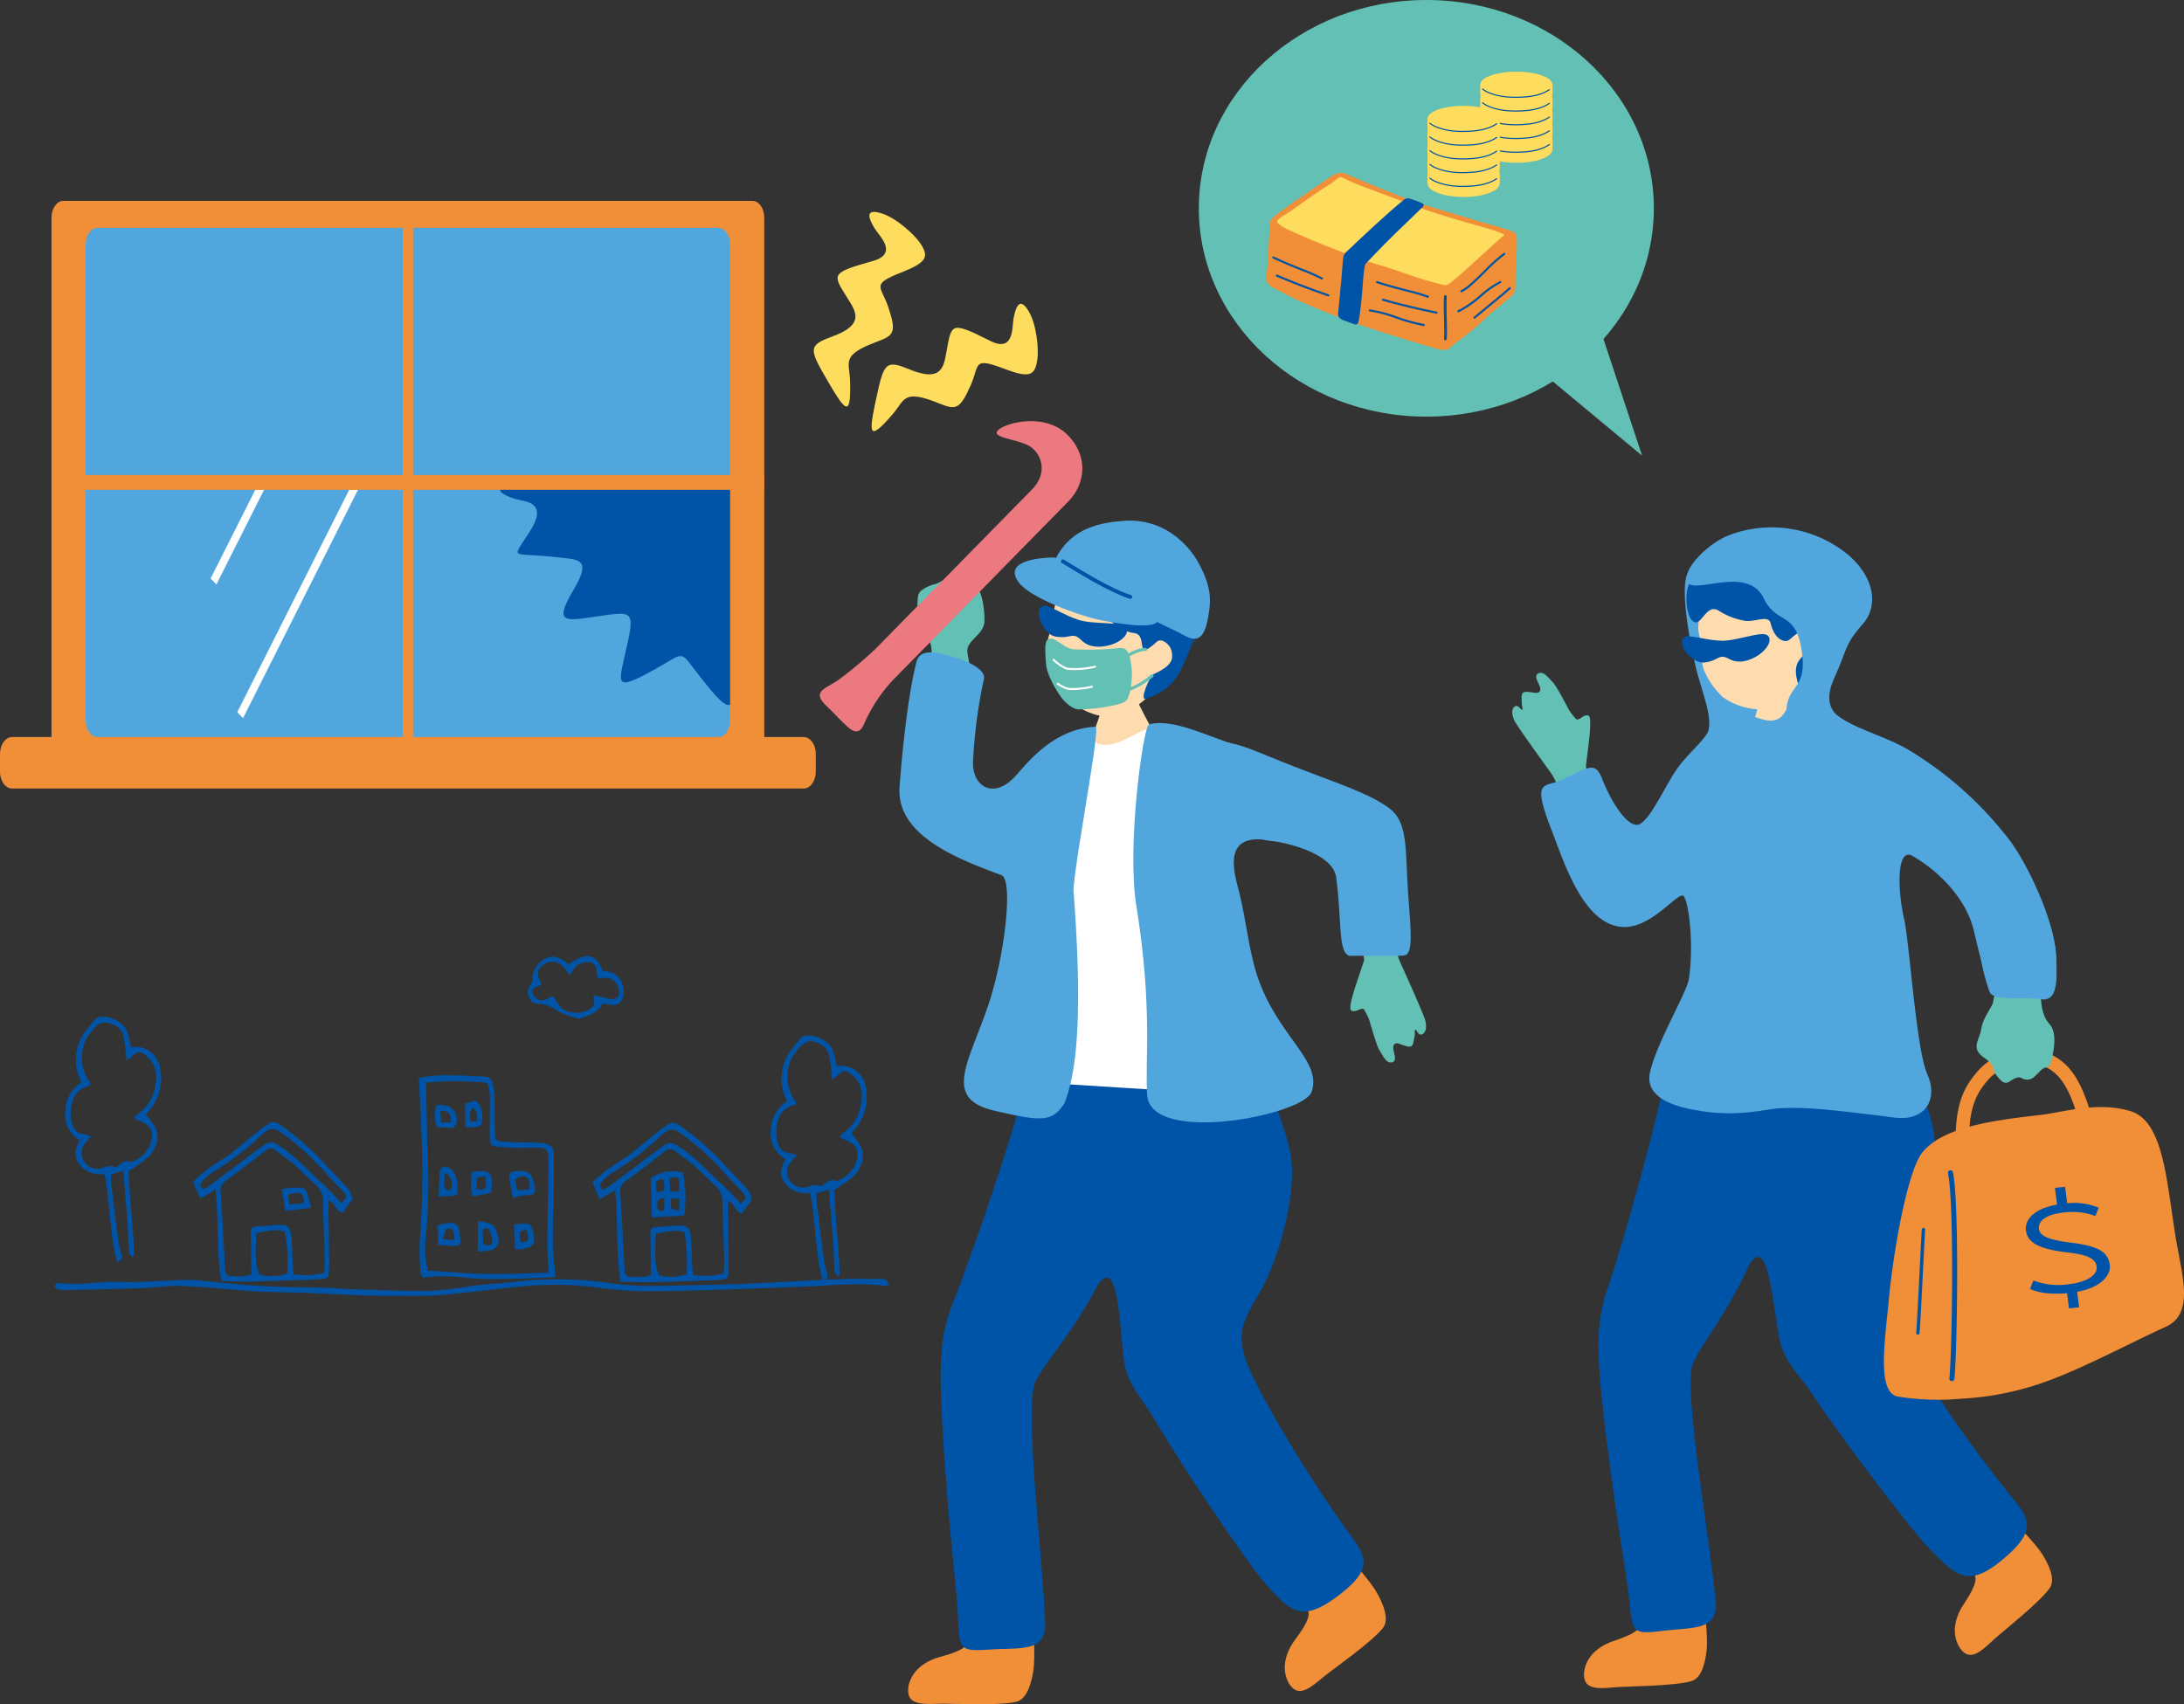 <svg id="グループ_1814" data-name="グループ 1814" xmlns="http://www.w3.org/2000/svg" xmlns:xlink="http://www.w3.org/1999/xlink" width="533.349" height="416.283" viewBox="0 0 533.349 416.283">
  <rect x="0" y="0" width="533.349" height="416.283" fill="#333333" stroke="none"/>
  <defs>
    <clipPath id="clip-path">
      <rect id="長方形_2168" data-name="長方形 2168" width="533.349" height="416.283" fill="none"/>
    </clipPath>
  </defs>
  <g id="グループ_1811" data-name="グループ 1811">
    <g id="グループ_1810" data-name="グループ 1810" clip-path="url(#clip-path)">
      <path id="パス_10901" data-name="パス 10901" d="M403.882,50.883c0,28.1-24.875,50.883-55.561,50.883s-55.559-22.781-55.559-50.883S317.637,0,348.321,0s55.561,22.781,55.561,50.883" fill="#62c0b4"/>
      <path id="パス_10902" data-name="パス 10902" d="M390.84,80.577,401.012,111.3,376.83,91.2Z" fill="#62c0b4"/>
      <path id="パス_10903" data-name="パス 10903" d="M379.1,34.055c0,1.726-3.937,3.125-8.793,3.125s-8.793-1.4-8.793-3.125,3.936-3.125,8.793-3.125,8.793,1.4,8.793,3.125" fill="#fedc5e"/>
      <path id="パス_10904" data-name="パス 10904" d="M379.107,36.532c0,1.789-3.937,3.24-8.793,3.24s-8.793-1.451-8.793-3.24a16.722,16.722,0,0,1-.01-2.585c.343-1.239,5.027-.655,8.8-.655,3.276,0,8.384-.616,8.784.69a12.415,12.415,0,0,1,.009,2.55" fill="#fedc5e"/>
      <path id="パス_10905" data-name="パス 10905" d="M369.958,37.318c-3.924,0-6.876-1.059-7.959-2.043a.138.138,0,1,1,.186-.2c.75.681,3.34,1.971,7.773,1.971,3.886,0,6.453-.57,8.324-1.847a.138.138,0,1,1,.155.228c-1.919,1.31-4.534,1.9-8.479,1.9" fill="#0054a7"/>
      <path id="パス_10906" data-name="パス 10906" d="M379.1,30.7c0,1.726-3.937,3.125-8.793,3.125s-8.793-1.4-8.793-3.125,3.936-3.126,8.793-3.126,8.793,1.4,8.793,3.126" fill="#fedc5e"/>
      <path id="パス_10907" data-name="パス 10907" d="M379.107,33.177c0,1.789-3.937,3.24-8.793,3.24s-8.793-1.451-8.793-3.24a16.722,16.722,0,0,1-.01-2.585c.343-1.239,5.027-.655,8.8-.655,3.276,0,8.384-.616,8.784.69a12.415,12.415,0,0,1,.009,2.55" fill="#fedc5e"/>
      <path id="パス_10908" data-name="パス 10908" d="M369.958,33.964c-3.923,0-6.876-1.059-7.959-2.043a.138.138,0,1,1,.186-.2c.75.681,3.34,1.971,7.773,1.971,3.885,0,6.453-.57,8.324-1.847a.138.138,0,1,1,.155.228c-1.919,1.311-4.535,1.9-8.479,1.9" fill="#0054a7"/>
      <path id="パス_10909" data-name="パス 10909" d="M379.1,27.345c0,1.726-3.937,3.125-8.793,3.125s-8.793-1.4-8.793-3.125,3.936-3.125,8.793-3.125,8.793,1.4,8.793,3.125" fill="#fedc5e"/>
      <path id="パス_10910" data-name="パス 10910" d="M379.107,29.823c0,1.789-3.937,3.24-8.793,3.24s-8.793-1.451-8.793-3.24a16.722,16.722,0,0,1-.01-2.585c.343-1.239,5.027-.655,8.8-.655,3.276,0,8.384-.616,8.784.69a12.415,12.415,0,0,1,.009,2.55" fill="#fedc5e"/>
      <path id="パス_10911" data-name="パス 10911" d="M369.958,30.609c-3.924,0-6.876-1.059-7.959-2.043a.138.138,0,0,1-.01-.195.14.14,0,0,1,.2-.009c.75.681,3.34,1.971,7.773,1.971,3.886,0,6.453-.57,8.324-1.847a.138.138,0,1,1,.155.228c-1.919,1.31-4.534,1.895-8.479,1.895" fill="#0054a7"/>
      <path id="パス_10912" data-name="パス 10912" d="M379.1,23.991c0,1.726-3.937,3.125-8.793,3.125s-8.793-1.4-8.793-3.125,3.936-3.126,8.793-3.126,8.793,1.4,8.793,3.126" fill="#fedc5e"/>
      <path id="パス_10913" data-name="パス 10913" d="M379.107,26.468c0,1.789-3.937,3.24-8.793,3.24s-8.793-1.451-8.793-3.24a16.722,16.722,0,0,1-.01-2.585c.343-1.239,5.027-.655,8.8-.655,3.276,0,8.384-.616,8.784.69a12.415,12.415,0,0,1,.009,2.55" fill="#fedc5e"/>
      <path id="パス_10914" data-name="パス 10914" d="M369.958,27.254c-3.923,0-6.876-1.059-7.959-2.043a.138.138,0,1,1,.186-.2c.75.681,3.34,1.971,7.773,1.971,3.885,0,6.453-.57,8.324-1.847a.138.138,0,1,1,.155.228c-1.919,1.311-4.534,1.9-8.479,1.9" fill="#0054a7"/>
      <path id="パス_10915" data-name="パス 10915" d="M379.1,20.636c0,1.726-3.937,3.125-8.793,3.125s-8.793-1.4-8.793-3.125,3.936-3.126,8.793-3.126,8.793,1.4,8.793,3.126" fill="#fedc5e"/>
      <path id="パス_10916" data-name="パス 10916" d="M379.107,23.114c0,1.789-3.937,3.24-8.793,3.24s-8.793-1.451-8.793-3.24a16.722,16.722,0,0,1-.01-2.585c.343-1.239,5.027-.655,8.8-.655,3.276,0,8.384-.616,8.784.69a12.415,12.415,0,0,1,.009,2.55" fill="#fedc5e"/>
      <path id="パス_10917" data-name="パス 10917" d="M369.958,23.9c-3.924,0-6.876-1.059-7.959-2.043a.138.138,0,1,1,.186-.2c.75.681,3.34,1.971,7.773,1.971,3.886,0,6.453-.57,8.324-1.847a.138.138,0,1,1,.155.228c-1.919,1.311-4.534,1.9-8.479,1.9" fill="#0054a7"/>
      <path id="パス_10918" data-name="パス 10918" d="M366.212,42.393c0,1.726-3.937,3.125-8.793,3.125s-8.793-1.4-8.793-3.125,3.936-3.125,8.793-3.125,8.793,1.4,8.793,3.125" fill="#fedc5e"/>
      <path id="パス_10919" data-name="パス 10919" d="M366.221,44.87c0,1.789-3.937,3.24-8.793,3.24s-8.793-1.451-8.793-3.24a16.722,16.722,0,0,1-.01-2.585c.343-1.239,5.026-.655,8.8-.655,3.276,0,8.383-.616,8.784.69a12.417,12.417,0,0,1,.009,2.55" fill="#fedc5e"/>
      <path id="パス_10920" data-name="パス 10920" d="M357.072,45.657c-3.924,0-6.876-1.059-7.959-2.043a.138.138,0,1,1,.186-.2c.75.681,3.34,1.971,7.773,1.971,3.886,0,6.453-.57,8.324-1.847a.138.138,0,1,1,.156.228c-1.92,1.31-4.535,1.9-8.48,1.9" fill="#0054a7"/>
      <path id="パス_10921" data-name="パス 10921" d="M366.212,39.038c0,1.726-3.937,3.125-8.793,3.125s-8.793-1.4-8.793-3.125,3.936-3.126,8.793-3.126,8.793,1.4,8.793,3.126" fill="#fedc5e"/>
      <path id="パス_10922" data-name="パス 10922" d="M366.221,41.516c0,1.789-3.937,3.24-8.793,3.24s-8.793-1.451-8.793-3.24a16.722,16.722,0,0,1-.01-2.585c.343-1.239,5.026-.655,8.8-.655,3.276,0,8.383-.616,8.784.69a12.417,12.417,0,0,1,.009,2.55" fill="#fedc5e"/>
      <path id="パス_10923" data-name="パス 10923" d="M357.072,42.3c-3.923,0-6.876-1.059-7.959-2.043a.138.138,0,1,1,.186-.2c.75.681,3.34,1.971,7.773,1.971,3.885,0,6.453-.57,8.324-1.847a.138.138,0,1,1,.156.228c-1.92,1.311-4.536,1.895-8.48,1.895" fill="#0054a7"/>
      <path id="パス_10924" data-name="パス 10924" d="M366.212,35.684c0,1.726-3.937,3.125-8.793,3.125s-8.793-1.4-8.793-3.125,3.936-3.125,8.793-3.125,8.793,1.4,8.793,3.125" fill="#fedc5e"/>
      <path id="パス_10925" data-name="パス 10925" d="M366.221,38.161c0,1.789-3.937,3.24-8.793,3.24s-8.793-1.451-8.793-3.24a16.722,16.722,0,0,1-.01-2.585c.343-1.239,5.026-.655,8.8-.655,3.276,0,8.383-.616,8.784.69a12.417,12.417,0,0,1,.009,2.55" fill="#fedc5e"/>
      <path id="パス_10926" data-name="パス 10926" d="M357.072,38.947c-3.924,0-6.876-1.059-7.959-2.043a.138.138,0,1,1,.186-.2c.75.681,3.34,1.971,7.773,1.971,3.886,0,6.453-.57,8.324-1.847a.138.138,0,1,1,.156.228c-1.92,1.31-4.535,1.9-8.48,1.9" fill="#0054a7"/>
      <path id="パス_10927" data-name="パス 10927" d="M366.212,32.329c0,1.726-3.937,3.125-8.793,3.125s-8.793-1.4-8.793-3.125,3.936-3.125,8.793-3.125,8.793,1.4,8.793,3.125" fill="#fedc5e"/>
      <path id="パス_10928" data-name="パス 10928" d="M366.221,34.807c0,1.789-3.937,3.24-8.793,3.24s-8.793-1.451-8.793-3.24a16.722,16.722,0,0,1-.01-2.585c.343-1.239,5.026-.655,8.8-.655,3.276,0,8.383-.616,8.784.69a12.417,12.417,0,0,1,.009,2.55" fill="#fedc5e"/>
      <path id="パス_10929" data-name="パス 10929" d="M357.072,35.593c-3.923,0-6.876-1.059-7.959-2.043a.138.138,0,1,1,.186-.2c.75.681,3.34,1.971,7.773,1.971,3.885,0,6.453-.57,8.324-1.847a.138.138,0,1,1,.156.228c-1.92,1.311-4.535,1.895-8.48,1.895" fill="#0054a7"/>
      <path id="パス_10930" data-name="パス 10930" d="M366.212,28.975c0,1.726-3.937,3.125-8.793,3.125s-8.793-1.4-8.793-3.125,3.936-3.125,8.793-3.125,8.793,1.4,8.793,3.125" fill="#fedc5e"/>
      <path id="パス_10931" data-name="パス 10931" d="M366.221,31.452c0,1.789-3.937,3.24-8.793,3.24s-8.793-1.451-8.793-3.24a16.722,16.722,0,0,1-.01-2.585c.343-1.239,5.026-.655,8.8-.655,3.276,0,8.383-.616,8.784.69a12.417,12.417,0,0,1,.009,2.55" fill="#fedc5e"/>
      <path id="パス_10932" data-name="パス 10932" d="M357.072,32.238c-3.924,0-6.876-1.059-7.959-2.043a.138.138,0,1,1,.186-.2c.75.681,3.34,1.971,7.773,1.971,3.886,0,6.453-.57,8.324-1.847a.138.138,0,1,1,.156.228c-1.92,1.31-4.535,1.895-8.48,1.895" fill="#0054a7"/>
      <path id="パス_10933" data-name="パス 10933" d="M370.192,57.121c-.429-.841-5.291-1.931-11.135-3.713-4.679-1.426-12.228-3.519-15.688-4.9-4.684-1.864-9.931-3.971-14.815-6.1-1.055-.461-2.332-.112-3.821.9-4.208,2.875-9.776,6.635-12.88,9.015-.86.66-1.6,1.228-1.746,2.159-.074.481-.289,6.444-.571,10.34-.228,3.156-.892,4.259,1.543,5.493l0,0c1.133.671,2.947,1.575,5.637,2.937a183.4,183.4,0,0,0,18.288,7.061c5.522,1.782,9.089,2.893,13.563,4.218h0l1.223.361c4.374,1.286,3.507.379,6.262-1.565,1.155-.815,2.26-1.692,3.337-2.6l.057-.041a29.517,29.517,0,0,0,3.188-2.844c2.373-2.2,6.044-5.037,7.038-6.028.6-.6.338-3.653.475-6.046.22-3.83.516-7.728.042-8.657" fill="#f18e38"/>
      <path id="パス_10934" data-name="パス 10934" d="M352.7,52.735c-4.259-1.318-8.947-3.019-12.114-4.27-4.288-1.694-8.756-3.071-12.674-5.047-.942-.475-1.574.594-2.855,1.387-2.62,1.621-6.622,4.4-9.582,6.574-.749.549-4.045,2.233-3.551,2.934.836,1.184,3.642,2.254,7.636,3.992,3.812,1.658,12.962,5.2,16.751,6.275,5.536,1.571,8.379,2.973,13.975,4.447,3.25.855,2.857.955,4.735-.6,4.111-3.414,8.591-7.841,12.3-11,.6-.515-9.3-3.042-14.621-4.688" fill="#fedc5e"/>
      <path id="パス_10935" data-name="パス 10935" d="M352.978,83.1h-.025a.336.336,0,0,1-.312-.359c.093-1.322.05-2.92.005-4.613-.048-1.754-.1-3.742-.005-5.708a.328.328,0,0,1,.352-.32.337.337,0,0,1,.32.352c-.094,1.941-.043,3.831.005,5.658.047,1.71.09,3.324-.005,4.678a.336.336,0,0,1-.335.313" fill="#0054a7"/>
      <path id="パス_10936" data-name="パス 10936" d="M342.835,48.813c-3.853,3.063-10.351,9.217-12.811,11.557s-1.81.933-2.436,7.636c-.625,6.686-.727,7.516-.789,8.4-.083,1.183.238,1.485,2.274,2.181,2.715.929,2.553,1.625,3.156-3.063.675-5.242.657-10.536,1.346-11.186s3.443-3.69,7.276-7.415c3.255-3.163,5.719-5.485,6.579-6.371.7-.72.054-.864-1.869-1.6-1.647-.628-2.048-.68-2.726-.141" fill="#0054a7"/>
      <path id="パス_10937" data-name="パス 10937" d="M356.876,71.384a.252.252,0,0,1-.1-.484c1.395-.6,3.536-2.714,5.607-4.76a41.1,41.1,0,0,1,4.821-4.334.252.252,0,0,1,.282.418,40.854,40.854,0,0,0-4.748,4.276c-2.2,2.174-4.28,4.228-5.764,4.864a.261.261,0,0,1-.1.02" fill="#0054a7"/>
      <path id="パス_10938" data-name="パス 10938" d="M356.133,76.293a.253.253,0,0,1-.109-.48,25.215,25.215,0,0,0,5.413-3.744,23.821,23.821,0,0,1,4.8-3.378.252.252,0,1,1,.223.452,23.485,23.485,0,0,0-4.7,3.313,25.648,25.648,0,0,1-5.519,3.812.248.248,0,0,1-.109.025" fill="#0054a7"/>
      <path id="パス_10939" data-name="パス 10939" d="M360.093,77.842a.253.253,0,0,1-.162-.446c1.153-.965,2.408-2,3.6-2.978,2.205-1.813,4.289-3.525,4.987-4.216a.252.252,0,1,1,.355.359c-.715.707-2.711,2.348-5.022,4.247-1.192.98-2.446,2.011-3.6,2.975a.249.249,0,0,1-.162.059" fill="#0054a7"/>
      <path id="パス_10940" data-name="パス 10940" d="M348.707,72.731a.252.252,0,0,1-.093-.018,48.54,48.54,0,0,0-5.037-1.47c-2.19-.567-4.672-1.209-7.387-2.086a.253.253,0,0,1,.155-.481c2.7.873,5.176,1.514,7.358,2.079a47.662,47.662,0,0,1,5.1,1.489.252.252,0,0,1-.093.487" fill="#0054a7"/>
      <path id="パス_10941" data-name="パス 10941" d="M350.806,76.616a.3.3,0,0,1-.051,0c-4.649-.946-9.064-2.012-13.122-3.167a.252.252,0,1,1,.138-.485c4.046,1.151,8.448,2.213,13.086,3.157a.253.253,0,0,1-.051.5" fill="#0054a7"/>
      <path id="パス_10942" data-name="パス 10942" d="M347.7,79.635l-.04,0a44.264,44.264,0,0,1-6.72-1.854,32.639,32.639,0,0,0-6.447-1.706.253.253,0,0,1-.226-.276.243.243,0,0,1,.276-.226A32.964,32.964,0,0,1,341.1,77.3a43.788,43.788,0,0,0,6.64,1.836.252.252,0,0,1-.039.5" fill="#0054a7"/>
      <path id="パス_10943" data-name="パス 10943" d="M322.822,68.281a.248.248,0,0,1-.123-.032,48.4,48.4,0,0,0-4.8-2.11c-2.1-.845-4.475-1.8-7.053-3.025a.252.252,0,0,1,.216-.456c2.565,1.215,4.935,2.17,7.026,3.013a47.894,47.894,0,0,1,4.862,2.137.253.253,0,0,1-.123.473" fill="#0054a7"/>
      <path id="パス_10944" data-name="パス 10944" d="M324.4,72.4a.236.236,0,0,1-.082-.014c-4.483-1.538-8.723-3.166-12.6-4.838a.253.253,0,1,1,.2-.464c3.868,1.668,8.1,3.291,12.566,4.825a.253.253,0,0,1-.082.491" fill="#0054a7"/>
      <path id="パス_10945" data-name="パス 10945" d="M236.223,158.954c-.018-2.547,4.04-4.049,4.181-7.056s-.6-9.288-3.918-10.846-6.92,1.339-7.95,1.569-3.968,1.212-4.3,2.772-.661,7.556,2.713,11.269c1.656,1.823-1.5,14.037,6.5,14.778,6.686.62,2.794-9.737,2.775-12.486" fill="#62c0b4"/>
      <path id="パス_10946" data-name="パス 10946" d="M328.838,379.815c-.706-.678-6.815,1.484-10.056,5.993-1.514,2.107.876,7.193.8,8.549-.13,2.29-3.254,5.95-3.982,7.119-3.277,5.265-1.424,9.12-.314,10.452,2.152,2.581,4.92.188,7.838-2.245,2.265-1.888,11.493-8.268,14.534-11.933,1.883-2.269-.175-6.465-1.348-8.6-1.427-2.6-6.37-8.274-7.47-9.331" fill="#f18e38"/>
      <path id="パス_10947" data-name="パス 10947" d="M252.212,396.143c-.139-.968-6.285-3.025-11.614-1.467-2.49.728-3.737,6.207-4.634,7.229-1.512,1.723-6.227,2.685-7.52,3.158-5.824,2.132-6.737,6.311-6.682,8.044.108,3.358,3.762,3.177,7.559,3.056,2.947-.094,14.148.558,18.8-.458,2.881-.629,3.841-5.2,4.234-7.61.478-2.93.074-10.442-.143-11.952" fill="#f18e38"/>
      <path id="パス_10948" data-name="パス 10948" d="M261.566,256.694c1.652.188,20.191,4.926,18.482,14.8-1.424,8.224-7.395,33.04-11.534,41.448-5.913,12.01-13.232,19.6-15.641,24.509-2.884,5.872,1.95,44.962,2.361,59.045.213,7.285-6.06,5.883-14.1,6.46-8.749.628-6.275-1.069-7.67-14.536-1.2-11.6-3.39-34.855-3.726-49.782-.2-9.009.588-14.823,3.344-21.384,3.454-8.222,15.77-44.065,17.644-54.146,1.756-9.44,5.143-7.061,10.842-6.411" fill="#0054a7"/>
      <path id="パス_10949" data-name="パス 10949" d="M261.671,264.074c-.742-2.4.3-1.794,14.133-7.93,8.637-3.83,22.988-11.908,26.431-6.526,3.506,5.479,11.5,24.211,12.91,32.2,1.851,10.515-3.6,27.215-7.249,33.414-6,10.181-7,12.036,1.413,27.483a316.343,316.343,0,0,0,19.919,31.453c4.277,5.9,6.785,8.9-3.122,16.114-8.744,6.368-11.474,2.969-18.145-4.735-2.427-2.8-17.046-23.689-26.466-39.547-2.747-4.625-6.271-7.935-6.993-13.659-1.3-10.289-1.441-25.959-6.62-18.154-6.319,9.521-4.939-45.981-6.211-50.114" fill="#0054a7"/>
      <path id="パス_10950" data-name="パス 10950" d="M276.374,166.569c-.366.032-5.144.819-5.606.814-.111.84-1.869,6.126-2.177,7.193a70.79,70.79,0,0,1-5.459,12.751c5.738,4.39,20.965,5.226,24.153.516-1.006-.42-9.052-15.067-9.639-17.024-.43-1.434-1.224-3.7-1.272-4.25" fill="#ffdbb0"/>
      <path id="パス_10951" data-name="パス 10951" d="M263.317,179.421c4.415-2.14,1.629,3.583,8.314,2.34,3.12-.58,8.332-4.313,10.164-4.066,8.736,1.177,17.708,9.516,18.29,18.67.491.161-3.78,9.992-.589,23.338-.111,1.144,1.272,36.544,3.022,42.307s-9.2,4.3-12.769,4.461-29.734-1.788-33.633-1.857a5.828,5.828,0,0,1-5.8-4.589c-1.573-6.888-1.723-14.331-.072-28.1,2.265-18.572,7.869-49.423,13.078-52.509" fill="#fff"/>
      <path id="パス_10952" data-name="パス 10952" d="M244.555,213.777c-10.034-3.8-25.8-9.446-24.874-21.657.85-11.145,2.2-22.619,4.071-30.281.872-3.57,4.851-2.542,8.643-1.514,3.878,1.053,8.361,3.2,7.895,5.5a124.206,124.206,0,0,0-2.668,20.035c-.33,6.128,4.9,9.589,10.238,3.832,2.737-2.951,9.2-11.695,19.674-12.174,1.316-.061-5.116,33.027-5.374,39.966,2.839,37.364-.421,46.994-2.153,51.9-3.038,4.805-5.638,4.578-17.129,1.926-12.8-2.954-6.285-11.707-1.531-25.8,4.023-11.921,6.186-30.61,3.208-31.739" fill="#51a7dd"/>
      <path id="パス_10953" data-name="パス 10953" d="M280.6,176.946c5.81-1.6,14.458,3.007,21.615,5.176,14.467,4.387,9.457,6.9,10.149,10.6,1.065,5.689.947,12.875-3.748,12.373-10.484-1.122-6.886,9.164-5.994,12.824,1.876,7.693,2.4,14.845,4.713,21.336,5.089,14.246,15.593,19.875,12.969,27.46-1.97,5.691-39.37,13.06-40.162.739-.554-8.632,1.389-21.2-2.655-46.319-2.369-14.708,1.735-43.81,3.113-44.19" fill="#51a7dd"/>
      <path id="パス_10954" data-name="パス 10954" d="M280.948,169.573c-4.437,4.637-9.649,6.072-13.372,5.014a18.13,18.13,0,0,1-9.354-6.617,21.066,21.066,0,0,1-2.666-9.126,14.692,14.692,0,0,1,1.094-4.955c1.522-3.763-.91-4.385,3.792-11.521,1.428-2.167,3.55-7.121,13.759-4.878,8.975,1.971,24.843,18.662,6.747,32.083" fill="#ffdbb0"/>
      <path id="パス_10955" data-name="パス 10955" d="M263.4,142.5c-2.848,1.119-4.545,4.573-5.821,2.078-2.458-4.8,1.846-9.95,6.8-12.587,3.561-1.894,14.177-.843,20.389,3.556,4.392,3.111,10.3,14.236,7.118,20.219-3.164,5.946-3.139,11.9-12.056,14.931-1.665.565.923-5.63,1.918-6.034,4.874-2.234,4.656-3.876,4.379-5.542s-2.457-3.425-3.609-2.372c-5.729,5.235-1.933-1.666-5.563-2.12-7.62-.953-12.056-13.008-13.557-12.129" fill="#0054a7"/>
      <path id="パス_10956" data-name="パス 10956" d="M295.021,150.862c-.761,4.141-2.074,6.529-5.823,4.34-3.377-1.972-16.289-7.307-23.164-11.841-3.713-2.449-9.466-4.872-7.838-7.682,3.871-6.678,10.349-8.109,16.751-8.478,8.656-.5,14.9,5.09,17.746,10.314,3.28,6.029,3.07,9.309,2.328,13.347" fill="#51a7dd"/>
      <path id="パス_10957" data-name="パス 10957" d="M255.717,156.388c1.555-1.564,3.963,2.083,6.512,2.2a68.209,68.209,0,0,0,10.7-.254c2.257-.27,2.479.7,3.031,2.341a18.873,18.873,0,0,1-.1,8.643c-.56,1.685-.57,2.047-2.694,2.7a43.675,43.675,0,0,1-9.777,1.267c-1.1-.012-2.668-1.114-3.832-2.454s-3.86-5.817-4.081-8.446c-.191-2.267-.452-5.313.233-6" fill="#62c0b4"/>
      <path id="パス_10958" data-name="パス 10958" d="M273.817,161.125a.37.37,0,0,1-.014-.7c.45-.176.985-.443,1.553-.726,1.423-.71,3.038-1.515,4.382-1.44a.372.372,0,1,1-.041.742c-1.148-.064-2.669.694-4.01,1.363-.582.29-1.133.565-1.616.752a.365.365,0,0,1-.254.006" fill="#62c0b4"/>
      <path id="パス_10959" data-name="パス 10959" d="M273.289,169.166a.371.371,0,0,1,.14-.717c2.965.042,6.786-2.866,7.647-3.647a.371.371,0,1,1,.5.549c-.907.823-4.949,3.886-8.157,3.84a.352.352,0,0,1-.129-.025" fill="#62c0b4"/>
      <path id="パス_10960" data-name="パス 10960" d="M259.882,163.323a11.777,11.777,0,0,1-2.719-1.952.248.248,0,1,1,.345-.355,9.563,9.563,0,0,0,3.166,2.1,21.273,21.273,0,0,0,6.679-.511.248.248,0,1,1,.13.478,21.361,21.361,0,0,1-6.938.51,3.742,3.742,0,0,1-.663-.267" fill="#fff"/>
      <path id="パス_10961" data-name="パス 10961" d="M259.567,168.042a13.677,13.677,0,0,1-1.371-.811.246.246,0,0,1-.072-.342.243.243,0,0,1,.342-.072,6.932,6.932,0,0,0,2.7,1.236,21.365,21.365,0,0,0,5.378-.54.248.248,0,1,1,.167.466,21.488,21.488,0,0,1-5.614.564,4.978,4.978,0,0,1-1.528-.5" fill="#fff"/>
      <path id="パス_10962" data-name="パス 10962" d="M254.348,152.331c.858,1.561,1.951,2.927,3.451,3.169,3.906.629,3.99-1.354,6.323.926,2.034,1.988,5.008,1.7,7.09,1.1,2.467-.717,4.811-2.7,3.735-4.229s-8.06-.691-11.651-1.915c-3.433-1.172-4.634-2.211-7.325-3.236-2.8-1.065-2.573,2.46-1.623,4.188" fill="#0054a7"/>
      <path id="パス_10963" data-name="パス 10963" d="M257.06,136.174c1.983-.082,4.943,2.521,7.734,4.241,1.912,1.178,8.194,4.37,11.463,6.048,2.259,1.16,6.964,3.22,6.4,5.189-.707,2.454-12.142.223-14.862-.384-3.353-.75-16.189-4.947-19.131-9.171-4.007-5.753,7.383-5.881,8.4-5.923" fill="#51a7dd"/>
      <path id="パス_10964" data-name="パス 10964" d="M275.97,146.277a.463.463,0,0,1-.086-.02c-4.9-1.619-11.4-5.59-15.283-7.963l-1.267-.771a.473.473,0,1,1,.49-.809l1.269.773c3.849,2.351,10.293,6.287,15.089,7.872a.473.473,0,0,1-.212.918" fill="#0054a7"/>
      <path id="パス_10965" data-name="パス 10965" d="M260.592,106.126c-5.764-5.658-16.266-2.612-17.16-.636-.672,1.487,5.433,1.9,8.048,3.525,2.655,1.655,4.741,6.27.463,10.629l-37.961,38.674a98.389,98.389,0,0,1-9.148,7.713c-3.147,2.237-6.861,2.768-2.906,6.5,1.371,1.292,3.754,3.879,5.3,5.208s2.818,1.322,3.764-.856a37.741,37.741,0,0,1,7.145-10.84l39.655-40.4c1-1.015,2.049-2.086,3.121-3.179,4.136-4.214,5.019-11.092-.323-16.335" fill="#ed7980"/>
      <path id="パス_10966" data-name="パス 10966" d="M339.951,224.1c.22,4.112.944,8.574,1.938,10.809s5.841,12.9,6.2,14.443.141,3.085-1,3.361c-.74.177-1.087-1.188-1.42-1.184-.319.061-.064.855-.233,1.659-.366,1.737-.245,2.819-1.928,2.369s-2.586-1.216-3.155-.253,1.163,3.625-.266,4.141-2.258-1.379-3.18-2.84c-.7-1.111-1.731-4.828-2.532-7.457a16.42,16.42,0,0,0-1.216-2.491c-.58-.862-2.115.9-3.211.143s2.781-10.54,3.169-12.307c.092-.426-1.159-5.758-1.1-7.814.074-2.53,7.93-2.768,7.94-2.579" fill="#62c0b4"/>
      <path id="パス_10967" data-name="パス 10967" d="M338.986,197.209c-4.93-3.564-13.456-6.267-22.825-9.915-11.529-4.489-16.169-7.408-21.907-5.4-10.285,3.608,7.477,22.9,15.92,23.5,3,.213,15.282,2.777,16.125,8.887,1.452,10.516.366,18.839,3.391,19.2,2.665-.1,10.3.215,13.234-.1,2.808-.3,1.1-9.638.711-19.417-.375-9.459-.59-13.827-4.649-16.761" fill="#51a7dd"/>
      <path id="パス_10968" data-name="パス 10968" d="M490.8,370.769c-.734-.631-6.651,1.84-9.606,6.472-1.381,2.164,1.259,7.058,1.257,8.4,0,2.269-2.889,6.056-3.544,7.251-2.949,5.381-.908,9.088.263,10.343,2.267,2.432,4.87-.083,7.62-2.647,2.134-1.99,10.9-8.8,13.705-12.586,1.736-2.345-.528-6.378-1.8-8.427-1.553-2.494-6.747-7.825-7.892-8.809" fill="#f18e38"/>
      <path id="パス_10969" data-name="パス 10969" d="M415.991,391.1c-.19-.949-6.374-2.644-11.554-.813-2.421.856-3.353,6.337-4.182,7.4-1.4,1.786-6.006,2.994-7.257,3.532-5.636,2.426-6.31,6.6-6.16,8.313.29,3.312,3.89,2.933,7.635,2.6,2.906-.254,14.008-.223,18.548-1.482,2.812-.78,3.51-5.351,3.766-7.751.312-2.921-.5-10.32-.8-11.8" fill="#f18e38"/>
      <path id="パス_10970" data-name="パス 10970" d="M417.59,252.817c1.642.1,20.218,3.76,19.07,13.606-.956,8.2-5.495,33.047-9.124,41.581-5.183,12.189-12,20.092-14.109,25.071-2.527,5.959,4.39,44.313,5.568,58.2.61,7.186-5.664,6.144-13.578,7.155-8.609,1.1-6.257-.712-8.374-13.94-1.823-11.395-5.259-34.25-6.41-48.979-.694-8.889-.231-14.677,2.133-21.31,2.962-8.311,13.165-44.4,14.464-54.46,1.217-9.423,4.694-7.258,10.36-6.928" fill="#0054a7"/>
      <path id="パス_10971" data-name="パス 10971" d="M418.1,260.1c-.863-2.335.2-1.788,13.529-8.609,8.324-4.257,22.058-13.024,25.756-7.9,3.764,5.22,12.688,23.288,14.517,31.105,2.406,10.286-2.06,27.084-5.33,33.408-5.37,10.388-6.254,12.275,2.9,27.075a313.537,313.537,0,0,0,21.4,29.983c4.549,5.6,7.192,8.42-2.2,16.091-8.29,6.77-11.174,3.562-18.186-3.684-2.551-2.637-18.138-22.47-28.314-37.621-2.968-4.418-6.63-7.495-7.657-13.11-1.846-10.1-2.847-25.568-7.536-17.572-5.72,9.751-7.4-45.157-8.883-49.171" fill="#0054a7"/>
      <path id="パス_10972" data-name="パス 10972" d="M412.061,140.259c-1.442,2.866-.262,12.864,2.1,22.89,1.333,5.672,4.8,13.286,2.469,16.566-5.223,7.354,7.7,6.15,10.172,6.465,5.229.665,2.746-14.84,2.662-22.913-.1-9.222,1.722-23.366-3.8-24.719s-12.17-1.122-13.6,1.711" fill="#51a7dd"/>
      <path id="パス_10973" data-name="パス 10973" d="M385.3,208.024c.184-.908-2.521-9-2.569-9.179-1.032-3.95-2.625-8.139-4.035-10.112s-8.242-11.361-8.9-12.79-.751-2.968.306-3.464c.683-.32,1.292.937,1.615.867.3-.123-.108-.844-.1-1.658.008-1.759-.325-2.786,1.4-2.684s2.753.665,3.114-.384-1.852-3.288-.567-4.073,2.468.888,3.654,2.124c.9.939,2.643,4.343,3.945,6.737a16.258,16.258,0,0,0,1.677,2.177c.735.721,1.875-1.291,3.09-.779s-.6,10.79-.625,12.583c-.006.432,5.964,16.113,6.315,18.122.432,2.471-8.76,4.69-8.32,2.513" fill="#62c0b4"/>
      <path id="パス_10974" data-name="パス 10974" d="M436.431,165.69c-.36.042-5.048.957-5.5.965-.085.832-1.665,6.094-1.938,7.156a69.779,69.779,0,0,1-5.013,12.731c5.786,4.162,20.823,4.544,23.83-.193-1-.384-9.362-14.593-10-16.505-.466-1.4-1.315-3.614-1.378-4.154" fill="#ffdbb0"/>
      <path id="パス_10975" data-name="パス 10975" d="M489.451,203.578a88.169,88.169,0,0,0-23.262-20.346c-6.342-3.768-14.437-5.441-18.444-9.317-3.867-3.74-8.329-5.575-11.98.19-2.408,3.8-6.718.887-9.888.127-1.094-.263-6.971-2.789-7.162.254-.307,4.926-5.412,8.244-8.81,12.8-3.156,4.234-7.268,14.078-10.141,14.2-2.655.111-6.416-5.857-8.451-11.125-1.849-4.787-3.512-2.713-10.335.28-3.952,1.733-6.9-.319-2.115,12.01,3.068,7.9,7.976,23.952,18.036,23.782,7.063-.12,13.3-9.309,14.365-7.422,1.4,2.472,2.318,12.519,1.177,20.124-.492,3.278-7.954,15.732-9.507,22.818-1.567,7.146,8.715,8.775,11.789,9.317,9.7,1.712,16.861-.459,19.965-.57,5.324-.19,8.514-.21,27.951,2.282,7.416.95,10.83-4.331,8-10.649-2.672-5.962-4.359-32.319-5.624-37.786-1.653-7.143-1.9-17.74,2.063-15.455,6.275,3.613,13.057,10.268,14.958,18.254,2.82,11.845,3.185,13.588,8.24,13.12,7.543-.7,11.929-.814,11.789-7.162-.177-8.049-7.306-23.636-12.612-29.726" fill="#51a7dd"/>
      <path id="パス_10976" data-name="パス 10976" d="M440.244,165.376c-2.44,5.108-6.411,7.745-9.822,7.885a16,16,0,0,1-9.66-2.966,18.6,18.6,0,0,1-4.748-6.912,12.939,12.939,0,0,1-.448-4.453c.238-3.572-1.971-3.423,0-10.7.6-2.209,1.012-6.944,10.184-7.878,8.062-.821,25.956,8.791,14.492,25.021" fill="#ffdbb0"/>
      <path id="パス_10977" data-name="パス 10977" d="M433.247,132.574c1.188.187,1.7.3,3.689-.779a9.406,9.406,0,0,1,8.028.366c3.636,2.318,2.968,6.4,3.408,9.033.327,1.96,2.2,2.073,3.407,3.416,1.559,1.74,1.605,6.033,1.317,7.911a7.64,7.64,0,0,1-4.747,5.729c-1.356.471-.778,6.032-4.763,6.175-3.113.112-3.895,4.863-4.348,3.082-.354-1.4-1.474-4.306.323-6.465,2.251-2.705,3.882-4.706,1.514-6.3-2.03-1.369-3.641,1.768-4.821,1.838-1.131.067-3-.818-3.84-4.279-.526-2.16-3.4-.45-6.044-.628a16.945,16.945,0,0,1-6.624-2.492c-3.374-2.085-4.393,5.026-6.723,2.138-1.294-1.6-1.512-6.318-.691-8.268,2.913-6.921,5.428-4.135,6.67-6.58,1.774-3.491,4.242-5.814,8.078-5.721s4.776,1.408,6.167,1.826" fill="#0054a7"/>
      <path id="パス_10978" data-name="パス 10978" d="M412.121,159.783c1.219,1.229,2.606,2.213,4.073,2.038,3.818-.456,3.366-2.333,6.156-.825,2.433,1.314,5.136.251,6.919-.871,2.113-1.33,3.775-3.807,2.359-4.951s-7.717,1.509-11.4,1.325c-3.521-.176-4.922-.826-7.71-1.064-2.9-.247-1.747,2.987-.4,4.348" fill="#0054a7"/>
      <path id="パス_10979" data-name="パス 10979" d="M411.871,141.654c.57,4.437,14.7-4.12,18.853,4.5,3.107,6.458,7.7,2.983,9.224,12.545s-3.091,8.463-3.643,14.166c-.285,2.947-3.233,3.042-4.279,7.225-1.279,5.113,24.012,1.166,19.206-2.947-2.952-2.526-6.447-4.585-3.189-11.763s2.337-7.781,6.794-12.86,2.289-12.414-4.035-17.431a29.4,29.4,0,0,0-28.284-4.469c-5.328,1.987-11.052,7.884-10.647,11.029" fill="#51a7dd"/>
      <path id="パス_10980" data-name="パス 10980" d="M479.6,288.46c.039,0,.077,0,.116-.005a1.651,1.651,0,0,0,1.509-1.779c-1.183-14.369.425-18.665,4.728-23.393a12.791,12.791,0,0,1,9.386-3.676,10.271,10.271,0,0,1,7.9,4.025c3.291,4.152,5.3,12.71,5.68,17.46a1.628,1.628,0,0,0,1.775,1.514,1.651,1.651,0,0,0,1.514-1.775c-.382-4.811-2.452-14.29-6.385-19.249a13.48,13.48,0,0,0-10.375-5.272,16.163,16.163,0,0,0-11.938,4.753c-4.886,5.37-6.851,10.382-5.576,25.883a1.65,1.65,0,0,0,1.664,1.514" fill="#f18e38"/>
      <path id="パス_10981" data-name="パス 10981" d="M497.817,272.4c-12.568,1.4-23.547,3.242-28.325,9.043-3.531,4.289-7,23.206-8.19,35.662-1.043,10.876-3.04,23.381,2.389,24.059a62.737,62.737,0,0,0,12.627.683c4.1-.341,10.579-.341,20.475-3.413s22.48-9.991,32.079-14.333c7.166-3.242,3.956-12.536,2.389-22.182-2.219-13.65-2.9-28.154-11.091-30.543s-16.21.341-22.353,1.024" fill="#f18e38"/>
      <path id="パス_10982" data-name="パス 10982" d="M476.659,337.35c-.024,0-.048,0-.073,0a.619.619,0,0,1-.541-.687c.669-5.684,1.258-42.579-.333-50.078a.619.619,0,0,1,1.211-.256c1.608,7.578,1.023,44.757.35,50.479a.619.619,0,0,1-.614.546" fill="#0054a7"/>
      <path id="パス_10983" data-name="パス 10983" d="M468.356,326a.338.338,0,0,1-.045,0,.41.41,0,0,1-.364-.455c.137-1.241.543-9.315.868-15.8.214-4.26.406-8.062.495-9.431a.411.411,0,1,1,.821.053c-.087,1.368-.279,5.165-.491,9.419-.345,6.838-.733,14.588-.875,15.854a.411.411,0,0,1-.409.367" fill="#0054a7"/>
      <path id="パス_10984" data-name="パス 10984" d="M501.832,290.145l2.481-.258.513,4.038A15.61,15.61,0,0,1,512.505,295l-.8,2.02a16.091,16.091,0,0,0-7.651-.858c-5.2.541-6.319,2.531-6.132,4.011.216,1.7,2.185,2.646,7.693,3.353,6.543.787,9.19,2.136,9.612,5.465.313,2.466-2.129,5.5-7.969,6.544l.481,3.792-2.481.259-.47-3.7c-3.692.322-6.8-.011-9.052-1.056l.84-2.055a16.9,16.9,0,0,0,8.486.927c4.457-.464,7.222-2.219,6.956-4.315-.274-2.158-2.734-2.964-7.317-3.486-7.459-.879-9.613-2.684-9.954-5.366-.313-2.466,1.84-5.313,7.608-6.289Z" fill="#0054a7"/>
      <path id="パス_10985" data-name="パス 10985" d="M486.7,244.98c-.755,1.795-2.438,3.715-2.866,6.4s-2.651,4.606.623,6.909,1.894,2.762,2.848,4.009,2,2.823,3.35,1.928,2.3-1.326,3.029-.9a2.56,2.56,0,0,0,3.1-.3c1.141-1.015,1.969-2.211,2.839-2.268s1.347-1.372,1.609-2.8,1.219-5.75-.767-7.869-2.1-5.776-2.15-8.721c-.028-1.8-3.7-1.592-7.824-1.82-3.187-.177-3.773,5.392-3.794,5.441" fill="#62c0b4"/>
      <path id="パス_10986" data-name="パス 10986" d="M486.535,226.839c5.7-1.585,11.789-5.007,12.93-2.916a24.637,24.637,0,0,1,2.725,11.156c.191,5.514-.063,9.571-3.866,9-4.513-.677-11.642.63-12.486-1.9a50.687,50.687,0,0,1-2.282-9.127c-.761-4.564-.319-5.3,2.979-6.212" fill="#51a7dd"/>
      <path id="パス_10987" data-name="パス 10987" d="M181.878,57.118V178.571c0,2.357-1.353,4.289-3.006,4.289H20.346c-1.653,0-3.006-1.932-3.006-4.289V57.118c0-2.358,1.353-4.289,3.006-4.289H178.872c1.653,0,3.006,1.931,3.006,4.289" fill="#51a7dd"/>
      <path id="パス_10988" data-name="パス 10988" d="M64.481,119.645l-.008.012-11.618,23.1L51.434,141.3l10.9-21.643.008-.012Z" fill="#fff"/>
      <path id="パス_10989" data-name="パス 10989" d="M87.423,119.645l-.008.012L59.353,175.408l-1.412-1.44,27.33-54.311.008-.012Z" fill="#fff"/>
      <rect id="長方形_2166" data-name="長方形 2166" width="2.53" height="138.122" transform="translate(98.341 50.001)" fill="#f18e38"/>
      <path id="パス_10990" data-name="パス 10990" d="M168.379,161.936c-2.254-2.935-2.5-1.741-8.318,1.475-9.141,5.054-9.269,4.36-7.617-2.76,2.872-12.376,2.622-11.362-8.116-9.864-6.4.894-9.046,1.314-4.245-6.743,4.575-7.678,1.057-7.323-3.5-7.866-10.439-1.245-11.586.358-8.99-3.621,2.352-3.608,6.617-8.99.124-10.239-4.874-.937-7.813-3.256-3.5-3.256,6.993,0,15.423-.029,19.6,0,8.614.061,10.746-.676,19.729-.644,16.106.058,16.448-1.1,16.538,2.9.14,6.246.044,10.8.119,16.672.153,11.922-.587,26.247-.9,31.134-.41,6.42-3.691,2.247-10.937-7.186" fill="#0054a7"/>
      <path id="パス_10991" data-name="パス 10991" d="M183.771,49.065H15.446c-1.58,0-2.866,1.835-2.866,4.1V182.509c0,2.256,1.286,4.116,2.866,4.116H183.771c1.572,0,2.867-1.86,2.867-4.116V53.168c0-2.268-1.295-4.1-2.867-4.1m-5.464,126.87c0,2.255-1.3,4.1-2.875,4.1H23.786c-1.581,0-2.875-1.848-2.875-4.1V59.754c0-2.255,1.294-4.1,2.875-4.1H175.432c1.58,0,2.875,1.848,2.875,4.1Z" fill="#f18e38"/>
      <rect id="長方形_2167" data-name="長方形 2167" width="170.386" height="3.611" transform="translate(16.253 116.034)" fill="#f18e38"/>
      <path id="パス_10992" data-name="パス 10992" d="M199.22,188.509c0,2.255-1.332,4.1-2.96,4.1H2.96c-1.628,0-2.96-1.845-2.96-4.1v-4.378c0-2.255,1.332-4.1,2.96-4.1h193.3c1.628,0,2.96,1.846,2.96,4.1Z" fill="#f18e38"/>
      <path id="パス_10993" data-name="パス 10993" d="M202.009,92.86c-4.392-7.542-4.713-8.5,1.117-10.611,8.469-3.06,5.7-6.417,3.685-9.658-3.5-5.63-4.02-5.926,6.3-8.823,6.418-1.8,1.573-6.181.486-7.964-2.063-3.387-1.756-4.758,1.694-3.687,3.606,1.118,7.975,5.152,9.368,7.19,2.381,3.483,1.651,4.79-4.67,7.291-7.449,2.948-4.778,3.266-3.059,8.426,2.08,6.241,1.351,6.909-2.816,8.462-8.866,3.3-6.645,4.921-6.517,9.6.25,9.119-1.114,7.461-5.587-.221" fill="#fedc5e"/>
      <path id="パス_10994" data-name="パス 10994" d="M213.993,97.265c1.839-8.532,2.251-9.46,7.977-7.086,8.319,3.448,8.535-.9,9.231-4.651,1.211-6.517,1.026-7.087,10.6-2.272,5.955,3,5.328-3.506,5.727-5.556.759-3.892,1.909-4.7,3.736-1.582,1.91,3.257,2.419,9.182,2.074,11.626-.589,4.177-2.009,4.651-8.364,2.238-7.489-2.842-5.73-.808-7.938,4.163-2.671,6.012-3.659,6.015-7.784,4.353-8.776-3.536-8.226-.843-11.281,2.7-5.962,6.9-5.852,4.76-3.979-3.929" fill="#fedc5e"/>
    </g>
  </g>
  <g id="グループ_1813" data-name="グループ 1813">
    <g id="グループ_1812" data-name="グループ 1812" clip-path="url(#clip-path)">
      <path id="パス_10995" data-name="パス 10995" d="M61.84,313.021c5.313-.171,10.628-.292,15.938-.533,2.406-.11,2.561-.273,2.577-2.745.03-4.483-.085-8.967-.13-13.451-.011-1,.013-2.007.022-3.083,1.805.556,1.646,2.885,3.473,2.975l2.292-3.234a4.835,4.835,0,0,0-1.684-3.319c-1.626-1.807-3.356-3.519-4.985-5.323a65.36,65.36,0,0,0-10.583-9.34c-1.625-1.161-2.236-1.175-3.9.008-1.359.968-2.644,2.043-3.952,3.082-2.021,1.6-3.93,3.378-6.077,4.789a40.3,40.3,0,0,0-7.7,5.832l1.807,4.1,3.731-2.253c.761,7.674.161,15.042,1.367,22.414-.1,0,6.648.122,7.8.085m1.539-1.706c-1.385-3.2-.8-6.624-.825-10.169,2.292-.252,4.513-1.14,7.025-.307a40.91,40.91,0,0,1,.551,10.245,11.467,11.467,0,0,1-6.751.231m-12.308-21.6a14.931,14.931,0,0,1-1.322.795c-.687-.532-1.112-1.076-.483-1.753a11.814,11.814,0,0,1,2.47-2.3,67.236,67.236,0,0,0,11.1-8.285c3.541-3.193,3.632-3.16,7.38-.383a64.149,64.149,0,0,1,9.593,9.053c1.309,1.47,2.784,2.8,4.045,4.3.987,1.18.892,1.259-.447,2.7-1.461-1.5-2.851-3.08-4.4-4.487-3.469-3.161-6.586-6.717-10.539-9.338-2-1.324-2.711-1.342-4.668.132q-6.363,4.789-12.738,9.56m3.9,20.112q-.291-5.8-.621-11.6c-.127-2.276-.258-4.553-.416-6.827a3.008,3.008,0,0,1,1.331-3.084c3.227-2.263,6.318-4.723,9.433-7.143a1.893,1.893,0,0,1,2.652-.152c1.43,1.124,2.978,2.107,4.344,3.3,1.827,1.6,3.493,3.38,5.3,5.006a5.351,5.351,0,0,1,1.9,4.175c.073,4.71.321,9.416.458,14.125.03,1.046-.112,2.1-.184,3.32a36.825,36.825,0,0,1-3.648.548,36.669,36.669,0,0,1-3.771-.2c-.081-.713-.189-1.367-.224-2.024-.128-2.427-.127-4.867-.373-7.282-.252-2.477-.961-2.956-3.434-2.781-1.666.118-3.329.3-5,.345-1.112.027-1.449.532-1.432,1.555.057,3.339.074,6.677.108,10.185-1.577.673-3.414.436-5.194.4-1.031-.021-1.188-.977-1.233-1.874" fill="#0054a7"/>
      <path id="パス_10996" data-name="パス 10996" d="M215.25,312.395c-3.343.013-6.691-.1-10.028.039-7.443.308-14.88.786-22.323,1.1-5.315.227-10.636.319-15.955.448-5.847.142-11.68.348-17.522-.486a89.368,89.368,0,0,0-12.488-1.009c-1.5,0-6.419.114-9.019.355-4.413.558-8.9.8-13.314,1.36a82.013,82.013,0,0,1-9.483,1.12c-6.6.049-13.2-.245-19.8-.43-1.742-.049-3.479-.266-5.221-.315-4.4-.122-8.811-.122-13.212-.309-2.864-.121-5.563-.268-8.422-.522-.455-.027-5.6-.579-5.877-.593-2.276-.11-4.282-.559-6.554-.515-4.1.079-8.193.367-12.291.5-2.049.068-4.1-.012-6.155-.01-4.462,0-8.908.886-13.387.234-.288-.042-.653.451-.983.7.271.3.5.779.821.857a8.847,8.847,0,0,0,2.265.2c6.154-.139,12.308-.263,18.46-.478,3.112-.109,6.227-.66,9.324-.546,5.317.195,10.62.757,15.929,1.161,1.211.092,2.422.21,3.635.249,4.1.129,8.2.2,12.3.348,3.789.136,7.574.378,11.363.507,3.191.109,6.385.17,9.578.166,3.642-.005,7.3.1,10.923-.21,6.584-.566,13.137-1.486,19.718-2.1a83.182,83.182,0,0,1,18.209.242,92.269,92.269,0,0,0,9.745.879c5.24.1,10.487-.027,15.728-.182q13.566-.4,27.126-.97c5.846-.253,11.681-.936,17.531-.086a4.025,4.025,0,0,0,1.123-.19,1.564,1.564,0,0,0-1.747-1.515" fill="#0054a7"/>
      <path id="パス_10997" data-name="パス 10997" d="M135.024,304.2c-.043-4.942.138-9.886.2-14.83.03-2.431.077-4.867-.027-7.294-.082-1.915-.531-2.431-2.377-2.788a23.631,23.631,0,0,0-3.618-.2c-2.122-.076-4.253-.045-6.365-.232-1.774-.157-1.911-.381-1.969-2.114-.067-2.053-.038-4.109-.088-6.162a36.312,36.312,0,0,0-.239-4.776c-.413-2.6-.812-2.829-3.425-2.893-2.2-.054-4.4-.242-6.6-.223a35.335,35.335,0,0,0-8.226.6c.221,4.685.476,9.22.639,13.757a224.866,224.866,0,0,1-.42,26.23,61.762,61.762,0,0,0,.225,7.744,3.584,3.584,0,0,0,.493,1.084c4.078-.719,8.073-.266,12.084.15a62.627,62.627,0,0,0,6.575.145c2.338,0,4.675-.083,7.012-.129,1.339-.036,6.59-.26,6.657-.413.134-.154-.5-5.105-.525-7.66m-15.766,7c-4.847-.084-9.688-.532-14.675-.828a18.111,18.111,0,0,1-.621-7.834,144.46,144.46,0,0,0,.456-20.707c-.144-5.682-.258-11.366-.394-17.42,2.121-.115,4.156-.306,6.192-.313,2.354-.008,4.709.129,7.062.237,1.737.08,1.932.241,2.224,1.946a13.575,13.575,0,0,1,.125,2.266c0,3.04-.053,6.08-.015,9.12.024,1.965.37,2.357,2.424,2.5a66.951,66.951,0,0,0,7.275.212c4.473-.175,4.7-.057,4.637,4.28-.091,6.378-.255,12.755-.3,19.134-.015,2.346.228,4.695.355,7.091-4.97.121-9.862.4-14.748.314" fill="#0054a7"/>
      <path id="パス_10998" data-name="パス 10998" d="M30.1,285.991l-3,.868a20.1,20.1,0,0,0,.042,2.125c.563,4.676,1.129,9.353,1.759,14.02.171,1.27.607,2.5.843,3.765.141.755.072.768-1.1,1.558-1.952-7.044-1.676-14.325-3.129-21.613a6.278,6.278,0,0,1-5.9-2c-1.722-1.983-1.3-4.052-.094-6.179a7.223,7.223,0,0,1-3.578-7.094,8.593,8.593,0,0,1,3.979-7.084,11.556,11.556,0,0,1-.26-10.467c.758-1.75,2.237-3.193,3.427-4.746a2.077,2.077,0,0,1,.929-.636c2.21-.772,6.244,1.133,7.025,3.387.44,1.272.657,2.621.973,3.929a6.035,6.035,0,0,1,7.038,4.808,12.022,12.022,0,0,1-2.808,10.822l-.627.727c.756,1.025,1.486,1.9,2.084,2.85,1.509,2.408.537,5.532-1.382,7.5a34.632,34.632,0,0,1-4.852,3.495c.056,6.7,1.179,13.715,1.248,20.773l-.5.184c-.244-.361-.674-.709-.7-1.085-.176-2.422-.217-4.853-.392-7.274-.3-4.161-.667-8.317-1.018-12.633m-7.81-8.42c-.673.764-1.149,1.227-1.534,1.757a3.482,3.482,0,0,0-.42,4.05,3.818,3.818,0,0,0,3.768,2.079c1.3-.132,2.522-1.058,3.922-.345.168.086.576-.165.8-.348.885-.721,1.72-1.485,3.02-.941.213.089.588-.113.849-.252a7.467,7.467,0,0,0,4.011-4.126c.951-2.782.366-4.318-2.287-5.488-.526-.232-1.032-.508-1.8-.888.62-.561,1.019-.979,1.473-1.323,2.76-2.089,3.846-4.988,4.051-8.314a6.5,6.5,0,0,0-2.542-5.585c-1.368-1.15-2.043-1.1-3.326.139-.334.323-.711.6-1.351,1.139-.1-.889-.152-1.381-.216-1.872a32.759,32.759,0,0,0-.648-4.482A3.747,3.747,0,0,0,28.5,250.7c-2.771-1.588-4.3-1.194-6.246,1.348-.277.362-.561.721-.8,1.1a9.985,9.985,0,0,0,.511,11.227c.11.141.052.414.085.764-1.719.487-3.274,1.253-4.02,2.988a9.31,9.31,0,0,0-.312,6.675,3.042,3.042,0,0,0,2.627,2.227,15.45,15.45,0,0,1,1.957.538" fill="#0054a7"/>
      <path id="パス_10999" data-name="パス 10999" d="M138.876,235.567c4.358-3.136,6.65-2.659,8.362,1.662a4.564,4.564,0,0,1,4.843,3.539,5.156,5.156,0,0,1,.027,2.869c-.5,1.609-1.694,2.1-3.348,1.734-.515-.115-1.042-.178-1.664-.281-.942,2.337-3.2,2.785-5.187,3.607a1.717,1.717,0,0,1-1.115,0,22.321,22.321,0,0,1-4.657-1.767,8.264,8.264,0,0,0-4.634-1.717c-2.318,0-3.308-2.853-1.932-4.76a2.474,2.474,0,0,0,.47-1.356,5.556,5.556,0,0,1,4.776-5.435,5.313,5.313,0,0,1,2.353.666,10.541,10.541,0,0,1,1.706,1.236m-3.819,7.717a18.376,18.376,0,0,0,1.815,2.666c1.821,1.877,5.845,1.9,7.752.1a2.34,2.34,0,0,0,.513-1.348,6.685,6.685,0,0,0-.273-1.617c.861.181,1.491.3,2.116.449.663.152,1.315.359,1.983.479,1.629.292,2.58-.8,2.107-2.394-.667-2.243-1.862-3-4.211-2.7a5.16,5.16,0,0,1-.911-.047c-.522-1.362.248-3.393-1.852-3.789-2.359-.446-3.8.934-4.937,3.159-.665-.87-1.113-1.536-1.642-2.13a3.571,3.571,0,0,0-4.761-.527c-1.547,1.079-1.756,2.366-.716,4.28a2.659,2.659,0,0,1,.124.736c-.368.142-.7.3-1.045.4-1.445.4-1.475,1.633-.423,2.614a2.1,2.1,0,0,0,2.5.514c.54-.253,1.088-.491,1.861-.839" fill="#0054a7"/>
      <path id="パス_11000" data-name="パス 11000" d="M125.279,292.746c-.364-1.971-.7-3.575-.938-5.193a1.141,1.141,0,0,1,1.107-1.406,9.985,9.985,0,0,1,2.427-.057,2.625,2.625,0,0,1,1.682.844,7.956,7.956,0,0,1,1.024,2.7c.367,1.788-.123,2.281-1.956,2.306a8.5,8.5,0,0,0-1.764.233,14.217,14.217,0,0,0-1.582.573m3.936-2.145c.222-1.252.333-2.427-.658-3.042-.864-.536-1.876-.181-2.726.688.121.77.245,1.565.383,2.445l3-.091" fill="#0054a7"/>
      <path id="パス_11001" data-name="パス 11001" d="M107.142,292.255c.077-2.178.114-3.978.216-5.774.048-.83.511-1.553,1.37-1.522a2.758,2.758,0,0,1,1.639.859c1.4,1.415,1.3,3.3,1.379,5.1a1.046,1.046,0,0,1-1.09,1.18c-1.036.069-2.074.1-3.514.159m1.505-5.8a26.227,26.227,0,0,0-.148,3.194,1.44,1.44,0,0,0,.813,1.058c.831.214.991-.472,1-1.123a2.991,2.991,0,0,0-1.663-3.129" fill="#0054a7"/>
      <path id="パス_11002" data-name="パス 11002" d="M116.67,305.678c.019-2.593.035-4.886.053-7.411a15.972,15.972,0,0,1,3.269.75c1.191.569,2.2,3.871,1.575,5.067a2.963,2.963,0,0,1-1.646,1.294,17.439,17.439,0,0,1-3.251.3m1.418-1.608c1,.032,2.08.415,2.137-.788a7.709,7.709,0,0,0-.846-2.947c-.081-.207-.686-.384-.949-.291a1.088,1.088,0,0,0-.56.836c0,.972.121,1.945.218,3.19" fill="#0054a7"/>
      <path id="パス_11003" data-name="パス 11003" d="M106.911,304.115c.047-.8.147-1.6.128-2.408-.018-.727-.166-1.452-.267-2.257a7.894,7.894,0,0,1,1.078-.426c4.5-1.03,4.274.563,4.57,4.05.078.925-.576,1.328-1.477,1.279-1.192-.065-2.383-.14-4.032-.238m4.077-1.226c-.185-1.069.225-2.163-.879-2.724-.323-.164-1.147-.031-1.252.194a12.086,12.086,0,0,0-.585,2.368l2.716.162" fill="#0054a7"/>
      <path id="パス_11004" data-name="パス 11004" d="M119.879,291.42l-4.5.809a14.055,14.055,0,0,1-.045-6.014c.515-.055.945-.132,1.376-.141,2.951-.066,3.417.381,3.4,3.329a18.671,18.671,0,0,1-.227,2.017m-3.565-.93c1.077-.072,2.078.356,2.357-.764a8.193,8.193,0,0,0-.183-2.45l-2,.375c-.055.925-.1,1.723-.169,2.839" fill="#0054a7"/>
      <path id="パス_11005" data-name="パス 11005" d="M125.525,299.141c3.924-.6,4.509-.621,4.894,3.483.167,1.769-1.225,2.545-4.594,2.557-.064-1-.139-2.019-.19-3.041-.049-.967-.073-1.937-.11-3m3.08,1.238c-1.924.251-2.078.668-1.3,3.157,1.929-.455,1.956-.516,1.3-3.157" fill="#0054a7"/>
      <path id="パス_11006" data-name="パス 11006" d="M106.636,269.958c3.133-.522,5.4,1.551,4.826,4.224-.182.847-.578,1.381-1.524,1.321-1.045-.066-2.09-.125-3.275-.195a8.049,8.049,0,0,1-.027-5.35m3.5,4.174c-.145-2.409-.506-2.786-2.589-2.763.061.928.12,1.837.187,2.858l2.4-.1" fill="#0054a7"/>
      <path id="パス_11007" data-name="パス 11007" d="M113.63,269.6l2.5-.8c1.784,1.545,1.761,3.511,1.535,5.477a1.5,1.5,0,0,1-1.01.964,20.066,20.066,0,0,1-3.011.089c0-2-.007-3.833-.01-5.731m2.876,4.23a8.192,8.192,0,0,0-.044-2.076c-.132-.464-.647-.818-.992-1.221a8.556,8.556,0,0,0-.69,1.274,3.5,3.5,0,0,0-.079,1.113c0,1.091.644,1.176,1.805.91" fill="#0054a7"/>
      <path id="パス_11008" data-name="パス 11008" d="M68.8,290.525a12.178,12.178,0,0,1,5.293-.28c.325.047.708.57.834.95.4,1.2.682,2.429,1.056,3.811l-6.271.791c-.291-1.678-.58-3.35-.912-5.272m1.556,1.239c.112.859.21,1.616.324,2.486l3.555-.371c-.252-2.687-.574-2.868-3.879-2.115" fill="#0054a7"/>
      <path id="パス_11009" data-name="パス 11009" d="M167.06,296.878l-7.868.5c-.106-3.338-.205-6.467-.3-9.564a9.188,9.188,0,0,1,7.882-1.382,30.149,30.149,0,0,1,.29,10.443m-1.364-5.729c.466-3.633.212-4-2.164-3.311.035.985.07,2,.109,3.125l2.055.186m.155,4.5c.031-1.031.056-1.863.086-2.859l-2.02-.06c-.2,2.679-.2,2.679,1.934,2.919m-5.561-4.522c2.158-.077,2.263-.305,1.589-3.115-1.8.4-1.8.4-1.589,3.115m1.983,1.6c-1.82-.124-1.8.81-1.77,1.829.036,1.075.543,1.372,1.685,1.019.025-.857.052-1.762.085-2.848" fill="#0054a7"/>
      <path id="パス_11010" data-name="パス 11010" d="M159.39,313.184c5.313-.171,10.628-.292,15.938-.533,2.406-.11,2.56-.273,2.577-2.745.029-4.483-.085-8.967-.13-13.451-.011-1,.013-2.007.022-3.083,1.805.557,1.646,2.885,3.473,2.975.785-1.107,1.523-2.15,2.292-3.234a4.839,4.839,0,0,0-1.684-3.319c-1.626-1.807-3.356-3.519-4.985-5.323a65.353,65.353,0,0,0-10.583-9.34c-1.625-1.161-2.236-1.175-3.9.008-1.36.968-2.644,2.043-3.952,3.082-2.021,1.6-3.93,3.378-6.078,4.79a40.273,40.273,0,0,0-7.7,5.831l1.807,4.1,3.731-2.253c.761,7.674.161,15.042,1.367,22.414-.105,0,6.648.122,7.8.085m1.539-1.706c-1.385-3.2-.8-6.624-.825-10.169,2.292-.251,4.512-1.14,7.025-.307a40.956,40.956,0,0,1,.551,10.245,11.467,11.467,0,0,1-6.751.231m-12.308-21.6a14.933,14.933,0,0,1-1.322.795c-.687-.532-1.112-1.076-.483-1.752a11.792,11.792,0,0,1,2.47-2.3,67.229,67.229,0,0,0,11.1-8.285c3.542-3.193,3.633-3.16,7.381-.383a64.147,64.147,0,0,1,9.593,9.053c1.309,1.47,2.784,2.8,4.045,4.3.987,1.18.892,1.259-.447,2.7-1.461-1.5-2.851-3.08-4.4-4.487-3.469-3.161-6.587-6.717-10.54-9.338-2-1.324-2.71-1.342-4.667.132q-6.363,4.789-12.738,9.56m3.9,20.112q-.291-5.8-.622-11.6c-.126-2.276-.257-4.553-.415-6.827a3.007,3.007,0,0,1,1.331-3.084c3.227-2.263,6.318-4.723,9.433-7.143a1.892,1.892,0,0,1,2.651-.152c1.431,1.124,2.979,2.107,4.345,3.3,1.827,1.6,3.493,3.38,5.3,5.006a5.348,5.348,0,0,1,1.905,4.175c.073,4.71.321,9.416.457,14.125.031,1.046-.111,2.1-.184,3.32a36.789,36.789,0,0,1-3.647.548,36.677,36.677,0,0,1-3.771-.2c-.081-.713-.189-1.366-.224-2.023-.128-2.428-.127-4.868-.373-7.283-.252-2.476-.961-2.956-3.435-2.781-1.665.118-3.328.3-5,.345-1.112.027-1.449.532-1.432,1.555.057,3.339.074,6.677.108,10.185-1.577.673-3.414.436-5.194.4-1.031-.021-1.188-.977-1.233-1.874" fill="#0054a7"/>
      <path id="パス_11011" data-name="パス 11011" d="M202.409,290.6l-3,.868a19.833,19.833,0,0,0,.042,2.125c.563,4.676,1.129,9.353,1.759,14.02.171,1.27.607,2.5.843,3.765.141.755.072.768-1.1,1.558-1.952-7.044-1.676-14.325-3.129-21.613a6.278,6.278,0,0,1-5.9-2c-1.722-1.983-1.3-4.052-.094-6.179a7.223,7.223,0,0,1-3.578-7.094,8.594,8.594,0,0,1,3.979-7.084,11.555,11.555,0,0,1-.26-10.467c.758-1.75,2.237-3.193,3.427-4.745a2.071,2.071,0,0,1,.929-.637c2.21-.772,6.244,1.133,7.025,3.387.44,1.272.657,2.621.973,3.929a6.035,6.035,0,0,1,7.038,4.808,12.022,12.022,0,0,1-2.808,10.822l-.627.727c.756,1.025,1.486,1.9,2.084,2.852,1.509,2.406.537,5.53-1.382,7.5a34.632,34.632,0,0,1-4.852,3.495c.056,6.7,1.179,13.715,1.248,20.773l-.5.184c-.244-.361-.674-.709-.7-1.085-.176-2.422-.217-4.853-.392-7.274-.3-4.161-.667-8.317-1.019-12.633m-7.809-8.42c-.673.764-1.149,1.227-1.534,1.757a3.482,3.482,0,0,0-.42,4.05,3.818,3.818,0,0,0,3.768,2.079c1.3-.132,2.522-1.058,3.922-.345.168.086.576-.165.8-.348.885-.721,1.72-1.485,3.02-.941.213.089.588-.113.849-.252a7.467,7.467,0,0,0,4.011-4.126c.951-2.782.366-4.317-2.287-5.488-.526-.232-1.032-.508-1.795-.888.62-.561,1.019-.979,1.473-1.323,2.76-2.088,3.845-4.988,4.051-8.314a6.5,6.5,0,0,0-2.542-5.585c-1.368-1.15-2.043-1.1-3.326.139-.334.323-.711.6-1.351,1.139-.1-.889-.152-1.381-.216-1.872a32.761,32.761,0,0,0-.648-4.482,3.751,3.751,0,0,0-1.574-2.072c-2.771-1.588-4.3-1.194-6.246,1.349-.277.361-.561.72-.8,1.1a9.987,9.987,0,0,0,.511,11.228c.11.14.052.413.085.763-1.72.487-3.274,1.253-4.021,2.988a9.316,9.316,0,0,0-.311,6.675,3.041,3.041,0,0,0,2.627,2.227,15.665,15.665,0,0,1,1.957.538" fill="#0054a7"/>
    </g>
  </g>
</svg>
